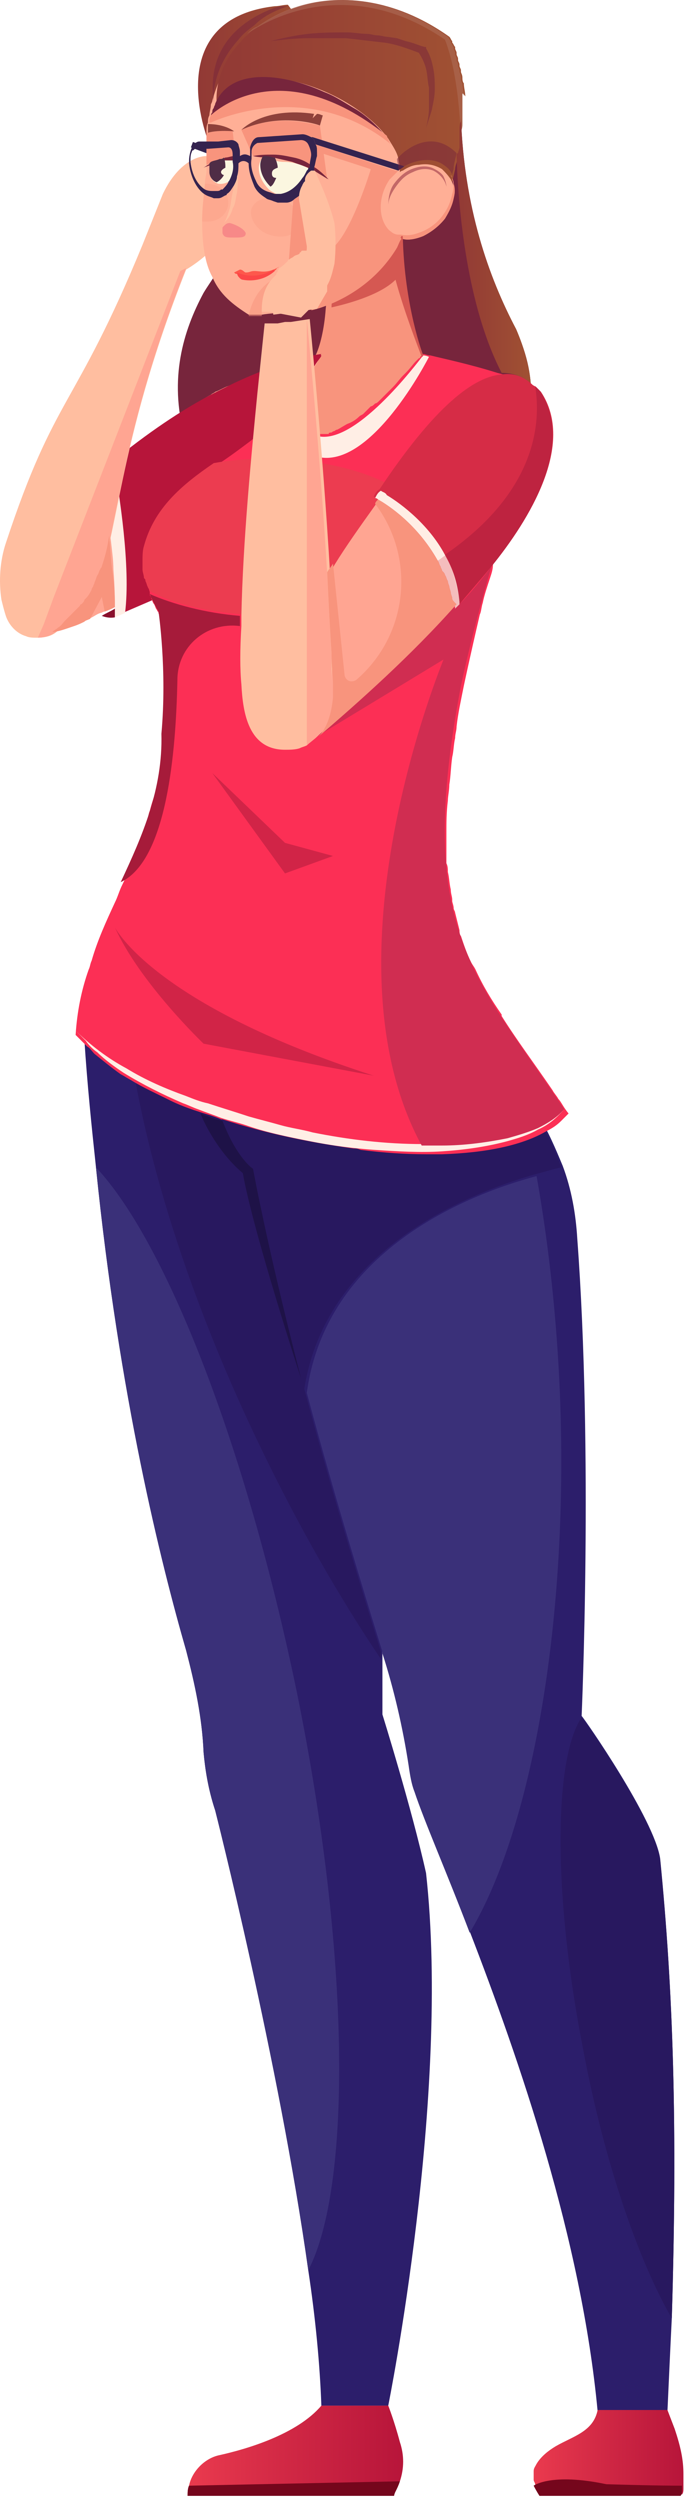 <?xml version="1.0" encoding="UTF-8"?> <svg xmlns="http://www.w3.org/2000/svg" width="115" height="417" viewBox="0 0 115 417" fill="none"> <path d="M64.802 401.252H53.638C53.395 394.457 52.667 386.69 51.453 378.681C46.599 343.974 35.92 301.986 35.92 301.986C34.707 298.346 34.221 294.948 33.979 292.278C33.736 286.453 32.522 280.871 31.066 275.289C26.94 260.97 19.902 233.059 16.019 194.711C15.29 187.916 14.562 180.877 14.077 173.354L21.843 173.839L34.464 174.324L56.793 176.509C56.793 176.509 57.521 182.334 58.734 192.284C60.676 210.002 63.588 241.311 63.831 275.774C63.831 276.26 63.831 276.503 63.831 276.988C63.831 279.9 63.831 282.813 63.831 285.968C63.831 285.968 68.685 301.501 71.112 312.423C75.238 349.556 64.802 401.252 64.802 401.252Z" fill="#2C1E6B"></path> <path d="M66.743 413.873C66.501 414.601 66.258 415.086 66.015 415.571C65.772 416.057 65.772 416.3 65.772 416.3H31.309C31.309 415.814 31.309 415.086 31.551 414.601C32.037 412.174 34.221 409.989 36.648 409.504C41.017 408.533 49.511 406.106 53.637 401.252H64.802C64.802 401.252 65.772 403.679 66.743 407.32C67.472 409.504 67.472 411.688 66.743 413.873Z" fill="url(#paint0_linear)"></path> <path d="M66.743 413.873C66.501 414.601 66.258 415.086 66.015 415.571C65.772 416.057 65.773 416.3 65.773 416.3H31.309C31.309 415.814 31.309 415.086 31.551 414.601L66.743 413.873Z" fill="#75061C"></path> <path d="M112.129 386.69C111.886 391.544 111.643 396.884 111.401 402.223H99.751C97.081 373.584 86.645 343.489 78.393 322.131C74.51 311.938 70.869 303.686 69.17 298.589C68.685 297.375 68.442 295.919 68.2 294.22C67.229 287.91 65.772 281.6 63.831 275.532V275.289C60.676 265.096 55.822 249.32 51.21 232.088C48.055 219.953 44.9 206.847 42.473 194.955C42.473 194.955 41.259 194.226 39.803 192.042C38.832 190.829 37.861 188.887 37.133 186.217C36.891 185.489 36.648 185.004 36.405 184.033C35.677 181.363 34.949 177.965 34.464 174.082L44.9 175.053L84.461 178.693C84.461 178.693 84.703 178.936 84.946 179.179C85.189 179.422 85.431 179.907 85.917 180.392C87.373 182.091 88.587 184.033 89.8 185.975C91.499 188.644 92.713 191.557 93.926 194.469C95.382 198.352 96.11 202.478 96.353 206.604C99.023 242.282 97.081 286.211 97.081 286.211C97.567 286.697 109.216 303.443 110.187 309.996C112.372 332.082 113.1 354.654 112.129 386.69Z" fill="#2C1E6B"></path> <path d="M93.684 194.712C92.47 194.955 91.014 195.44 89.072 195.925C77.423 199.323 54.123 208.789 50.725 232.088C50.24 230.632 49.997 229.176 49.512 227.72C49.269 226.991 49.026 226.263 49.026 225.535C48.784 225.05 48.784 224.564 48.541 224.079C47.813 221.652 47.327 219.225 46.842 216.798C46.599 216.07 46.599 215.342 46.357 214.614C46.114 213.885 46.114 213.157 45.871 212.429C45.386 210.245 44.9 207.818 44.415 205.634C44.172 204.905 44.172 204.177 43.93 203.692C43.687 202.721 43.444 201.993 43.444 201.022C43.201 199.809 42.959 198.595 42.716 197.382C42.473 196.654 42.473 195.925 42.231 195.197C42.231 195.197 42.231 195.197 41.988 194.955C41.988 194.955 41.745 194.712 41.502 194.469C41.502 194.469 41.502 194.469 41.26 194.227L41.017 193.984L40.774 193.741C40.774 193.741 40.774 193.498 40.532 193.498C40.289 193.256 40.046 193.013 40.046 192.77C39.804 192.528 39.804 192.285 39.561 192.042C38.59 190.829 37.619 188.887 36.891 186.217C38.105 186.703 39.561 186.945 40.774 187.431C42.716 187.916 44.658 188.402 46.599 188.887C54.366 190.586 62.132 191.557 68.685 191.557C76.452 191.557 83.005 190.343 87.131 188.159C88.102 187.674 88.83 186.945 89.558 186.46C91.499 189.13 92.713 192.042 93.684 194.712Z" fill="#28185F"></path> <path d="M63.588 276.745C56.55 266.309 49.754 254.417 43.444 241.311C32.765 219.225 25.727 197.624 22.572 180.149C25.727 182.091 29.853 184.033 34.949 185.732C35.678 185.974 36.163 186.217 36.891 186.46C37.862 189.129 38.833 190.828 39.561 192.285C41.017 194.469 42.23 195.197 42.23 195.197C44.415 207.09 47.57 220.196 50.968 232.331C55.579 249.563 60.433 265.338 63.588 275.532V275.775C63.588 276.017 63.588 276.503 63.588 276.745Z" fill="#28185F"></path> <path d="M114.071 412.659C114.071 413.144 114.071 413.872 114.071 414.358C114.071 414.358 114.071 414.358 114.071 414.601C114.071 414.843 114.071 415.086 114.071 415.086C114.071 415.329 114.071 415.814 113.828 416.057H90.286C90.286 416.057 89.8 415.329 89.315 414.358C89.315 414.115 89.072 413.872 89.072 413.63C89.072 413.387 89.072 413.144 89.072 412.659C89.072 412.416 89.072 412.416 89.072 412.174C89.072 411.688 89.315 411.445 89.558 410.96C90.286 409.746 91.499 408.776 92.713 408.048C95.625 406.349 99.023 405.621 99.751 401.98H111.401L112.614 405.135C113.585 408.048 114.071 410.232 114.071 412.659Z" fill="url(#paint1_linear)"></path> <path d="M113.828 414.601C113.828 414.844 113.828 415.087 113.828 415.329C113.828 415.572 113.828 416.057 113.585 416.3H90.043C90.043 416.3 89.558 415.572 89.072 414.601C89.072 414.601 91.985 412.417 101.207 414.358C109.459 414.601 112.615 414.601 113.828 414.601Z" fill="#75061C"></path> <path d="M50.24 229.903C50.24 229.903 42.23 205.39 40.531 195.682C35.92 191.799 33.493 185.974 33.493 185.731C34.706 186.217 35.92 186.702 37.133 186.945C39.561 193.255 42.23 194.954 42.23 194.954C44.415 206.361 47.327 218.496 50.24 229.903Z" fill="#1E1247"></path> <path d="M93.684 243.738C93.684 277.474 87.616 307.084 78.393 322.374C74.51 312.18 70.87 303.928 69.171 298.832C68.685 297.618 68.443 296.162 68.2 294.463C67.229 288.153 65.773 281.842 63.831 275.775V275.532C60.676 265.338 55.822 249.563 51.211 232.331C54.366 208.789 77.665 199.323 89.558 196.168C91.985 209.759 93.684 226.263 93.684 243.738Z" fill="#3A3079"></path> <path d="M51.453 378.681C46.599 343.974 35.92 301.986 35.92 301.986C34.707 298.346 34.221 294.948 33.979 292.278C33.736 286.453 32.522 280.871 31.066 275.289C26.94 260.97 19.902 233.059 16.019 194.711C27.668 207.089 41.017 241.068 49.512 282.085C58.492 326.014 58.734 364.604 51.453 378.681Z" fill="#3A3079"></path> <path d="M112.129 386.69C106.79 377.467 100.965 361.206 97.324 341.79C92.228 315.821 92.47 293.249 97.082 286.454C97.567 286.939 109.217 303.686 110.188 310.239C112.372 332.082 113.1 354.653 112.129 386.69Z" fill="#28185F"></path> <path d="M88.587 66.807C87.616 80.883 71.84 91.805 57.52 83.796C56.307 83.068 55.579 82.582 55.579 82.34C55.093 80.883 54.851 66.321 54.851 59.04C55.093 51.759 50.482 40.837 53.637 35.983C56.307 31.857 71.84 22.635 75.966 20.208C76.694 19.722 76.937 19.48 76.937 19.48C77.422 34.527 81.548 46.177 86.16 55.157C88.101 59.283 88.829 63.166 88.587 66.807Z" fill="#77253C"></path> <path d="M32.2 23.678L31.862 24.588L37.551 26.701L37.889 25.79L32.2 23.678Z" fill="#34234F"></path> <path d="M63.103 64.137C60.918 66.322 37.133 96.174 30.823 72.874C28.153 63.166 30.581 55.157 33.978 48.847C34.706 47.633 35.434 46.663 36.163 45.449C41.017 38.653 47.084 34.77 47.084 34.77C47.084 34.77 65.044 61.953 63.103 64.137Z" fill="#77253C"></path> <path d="M70.627 59.283C70.627 59.526 70.384 59.526 70.384 59.526C68.685 61.71 59.705 73.117 53.638 72.874C53.152 72.874 52.909 72.874 52.424 72.632H52.181C51.938 72.632 51.938 72.632 51.696 72.389C51.696 72.389 51.453 72.389 51.453 72.146C51.453 72.146 51.21 72.146 51.21 71.904C51.21 71.904 50.968 71.904 50.968 71.661L50.725 71.418C50.725 71.418 50.725 71.176 50.482 71.176L50.24 70.933C50.24 70.933 50.24 70.69 49.997 70.69C49.997 70.69 49.997 70.448 49.754 70.448V70.205C49.754 70.205 49.754 69.962 49.511 69.962C49.511 69.962 49.511 69.962 49.511 69.719C49.511 69.477 49.511 69.477 49.511 69.234C49.511 69.234 49.511 69.234 49.511 68.991C49.511 68.749 49.511 68.749 49.511 68.506V68.263V68.02V67.778V67.535V67.292V67.05V66.807V66.564V66.322V66.079C49.754 65.593 49.754 65.108 49.997 64.865V64.623C49.997 64.38 49.997 64.38 50.24 64.137V63.895C50.24 63.895 50.24 63.895 50.24 63.652C50.725 62.438 51.21 61.467 51.696 60.739C52.181 60.011 52.424 59.283 52.667 59.283C53.395 57.827 54.123 54.914 54.365 51.517C54.608 49.09 54.851 46.42 55.094 43.75C55.579 35.498 55.579 27.003 55.579 27.003L67.714 26.033C66.986 29.916 66.501 33.556 66.501 36.954C66.986 49.818 70.627 59.283 70.627 59.283Z" fill="#F8947D"></path> <path d="M50.239 19.965C50.239 20.935 34.706 23.363 34.706 23.363C34.706 23.363 26.697 3.218 45.871 1.034C46.599 1.034 47.327 0.791 48.055 0.791C54.365 9.043 50.239 18.994 50.239 19.965Z" fill="url(#paint2_linear)"></path> <path d="M53.637 59.283L34.221 92.29C34.221 92.29 27.668 96.902 20.872 100.542C20.63 100.542 20.387 100.785 20.144 100.785C19.902 101.028 19.416 101.028 19.174 101.27C18.688 101.513 18.203 101.756 17.474 101.999C17.232 101.999 16.989 102.241 16.747 102.241C16.018 102.484 15.533 102.969 14.805 103.212C14.319 103.455 14.077 103.455 13.834 103.697C13.349 103.94 12.863 104.183 12.135 104.426C10.679 104.911 9.465 105.396 8.495 105.396L1.456 98.843L0.728 98.358L2.427 91.32C2.427 91.32 9.223 85.737 16.747 79.67C23.785 73.845 31.551 67.777 35.192 65.836C35.435 65.593 35.677 65.593 35.92 65.35C36.648 65.108 37.376 64.622 38.104 64.379C43.444 62.195 50.725 60.011 52.666 59.525C53.395 59.283 53.637 59.283 53.637 59.283Z" fill="#FFA592"></path> <path d="M53.638 59.283C53.638 59.526 53.152 60.011 52.667 60.739C52.181 61.467 51.696 62.681 51.21 63.651C51.21 63.651 51.21 63.651 51.21 63.894V64.137C51.21 64.379 51.21 64.379 50.968 64.622V64.865C50.725 65.35 50.725 65.836 50.482 66.078V66.321V66.564V66.807V67.049V67.292V67.535V67.777V68.02V68.263V68.505C50.482 68.748 50.482 68.748 50.482 68.991C50.482 68.991 50.482 68.991 50.482 69.234C50.482 69.476 50.482 69.476 50.482 69.719C50.482 69.719 50.482 69.719 50.482 69.962C50.482 69.962 50.482 70.204 50.725 70.204V70.447C50.725 70.447 50.725 70.69 50.968 70.69C50.968 70.69 50.968 70.933 51.21 70.933L51.453 71.175C51.453 71.175 51.453 71.418 51.696 71.418L51.938 71.661C51.938 71.661 52.181 71.661 52.181 71.903C52.181 71.903 52.424 71.903 52.424 72.146L49.754 89.621L21.601 101.756L19.902 102.484C19.902 102.484 19.902 101.999 19.902 101.028C19.902 99.814 19.902 97.63 19.659 94.475C19.416 90.834 18.931 85.737 17.96 79.184C17.96 78.699 17.96 78.214 17.717 77.728C18.445 77.243 18.931 76.757 19.659 76.272C25.727 71.418 31.309 67.777 36.163 65.35C37.134 64.865 38.104 64.379 39.075 63.894C46.842 60.254 51.938 59.283 53.638 59.04C53.395 59.283 53.638 59.283 53.638 59.283Z" fill="#B7153A"></path> <path d="M20.873 102.241L19.174 102.969C19.174 102.969 19.174 102.483 19.174 101.513C19.174 100.299 19.174 98.115 18.931 94.96C18.931 93.503 18.688 91.805 18.445 89.62C18.203 86.708 17.717 83.552 17.232 79.669C17.232 79.184 16.989 78.698 16.989 78.213C17.717 77.728 18.203 77.242 18.931 76.757C19.902 82.339 21.843 94.474 20.873 102.241Z" fill="#FFEEE5"></path> <path d="M37.862 37.682C36.648 41.808 31.066 44.963 31.066 44.963C19.174 74.815 19.902 90.591 15.533 98.843C14.562 100.785 11.892 103.212 9.708 105.153C8.737 106.124 7.524 106.367 6.068 106.367C5.582 106.367 4.854 106.367 4.369 106.124C2.67 105.639 1.456 104.182 0.971 102.726C0.728 101.998 0.485 101.027 0.243 100.057C-0.243 96.901 -2.19887e-05 93.504 0.971 90.591C9.223 65.593 12.378 68.505 23.785 40.837C23.785 40.837 26.697 33.556 27.183 32.342C30.338 25.789 34.464 26.032 34.464 26.032C34.464 26.032 39.075 34.041 37.862 37.682Z" fill="#FFBEA0"></path> <path d="M76.452 23.848C76.452 23.848 74.51 28.945 72.326 33.313C72.083 34.041 71.598 34.527 71.355 35.012C70.384 35.498 69.171 35.498 68.2 35.498L67.472 37.439L67.229 38.41C67.229 38.653 66.986 38.895 66.986 39.138C66.744 39.623 66.501 40.109 66.258 40.594C64.802 43.264 61.647 47.147 55.579 49.817C54.366 50.302 52.909 50.788 51.453 51.273C50.725 51.516 49.997 51.516 49.269 51.759C48.783 51.759 48.298 52.001 47.57 52.001C46.356 52.244 45.143 52.244 43.687 52.487C42.959 52.487 42.23 52.487 41.502 52.487C38.833 50.788 36.648 49.089 35.435 46.176C34.221 43.992 33.736 40.837 33.736 36.711C33.736 34.769 33.979 32.828 34.221 30.401C34.221 29.673 34.464 29.187 34.464 28.459C34.464 27.974 34.464 27.731 34.464 27.246C34.464 25.789 34.464 24.576 34.464 23.362C34.464 22.877 34.464 22.392 34.464 21.906C34.464 21.421 34.464 20.935 34.707 20.45C34.707 19.965 34.707 19.722 34.949 19.236C34.949 18.751 35.192 18.023 35.192 17.537C35.192 17.295 35.435 17.052 35.435 16.809C36.891 11.47 39.561 7.829 43.201 5.402C47.085 2.975 51.939 2.004 57.278 2.004C64.317 2.004 69.171 3.946 72.326 6.858C74.267 8.557 75.724 10.499 76.695 12.683C77.423 16.809 76.937 20.935 76.452 23.848Z" fill="#FFAF96"></path> <path d="M53.395 20.936L54.608 29.916C54.608 29.916 51.938 27.489 49.754 27.003C46.599 26.032 42.23 26.033 42.23 26.033L40.289 21.664C46.599 18.751 52.909 20.936 53.395 20.936Z" fill="#F8947D"></path> <path opacity="0.25" d="M49.997 37.682C49.269 39.381 47.084 39.867 44.9 39.138C42.716 38.41 41.502 36.226 41.988 34.77C42.716 33.071 44.9 32.585 47.084 33.313C49.269 34.042 50.482 35.983 49.997 37.682Z" fill="#F8947D"></path> <path d="M42.23 26.032C43.444 25.79 44.415 25.79 45.628 25.79C46.842 25.79 47.813 26.032 49.026 26.275C50.24 26.518 51.211 27.003 52.181 27.731C53.152 28.217 54.123 29.187 54.851 29.916C53.88 29.43 52.909 28.702 51.939 28.217C50.968 27.731 49.997 27.488 48.783 27.003C47.813 26.76 46.599 26.518 45.628 26.275C44.415 26.275 43.201 26.275 42.23 26.032Z" fill="#77253C"></path> <path d="M36.405 30.644C36.405 30.644 36.163 30.644 36.405 30.644C35.677 30.401 34.949 29.673 35.192 28.945C35.192 28.216 35.192 27.488 35.192 27.488C35.192 27.488 35.92 27.003 37.619 26.518C38.104 26.275 38.832 26.275 39.56 26.275C39.56 27.003 39.56 27.488 39.803 27.974C39.56 29.673 37.862 30.886 36.405 30.644Z" fill="#FBF6E0"></path> <path d="M93.198 183.304C92.956 182.819 92.47 182.334 92.227 181.848C89.072 177.237 86.16 173.353 83.733 169.47C83.733 169.47 83.733 169.47 83.733 169.227C82.034 166.8 80.578 164.373 79.364 161.704C79.121 161.218 78.879 160.976 78.636 160.49C77.908 159.034 77.422 157.578 76.937 156.122C76.694 155.879 76.694 155.393 76.694 155.151C76.452 154.18 76.209 153.209 75.966 152.238C75.966 151.996 75.724 151.753 75.724 151.51C75.724 151.025 75.481 150.539 75.481 150.297C75.481 150.297 75.481 150.297 75.481 150.054C75.481 149.569 75.238 149.083 75.238 148.355C74.996 147.384 74.995 146.413 74.753 145.443C74.753 144.957 74.753 144.472 74.51 143.986C74.51 143.501 74.51 143.015 74.51 142.53C74.51 142.045 74.51 141.559 74.51 141.074C74.51 140.346 74.51 139.618 74.51 138.89C74.51 137.191 74.51 135.492 74.753 133.55C74.753 132.822 74.995 131.851 74.995 130.88C75.238 129.424 75.238 127.968 75.481 126.269C75.724 125.298 75.724 124.085 75.966 123.114C75.966 122.386 76.209 121.9 76.209 121.172C76.452 118.988 76.937 116.804 77.422 114.376C77.422 114.376 78.393 109.765 80.092 102.484C80.335 101.999 80.335 101.27 80.578 100.542C80.82 99.329 81.306 97.873 81.791 96.416C82.034 95.688 82.276 94.96 82.276 94.232C82.519 93.504 82.762 92.533 83.005 91.805C84.946 85.98 87.131 79.427 89.8 72.631C90.286 71.418 90.043 70.204 89.8 68.991C89.558 68.263 89.315 67.535 88.83 66.807C87.616 64.622 85.917 62.923 85.917 62.923H85.674C85.674 62.923 85.674 62.923 85.432 62.923C84.704 62.681 83.975 62.438 83.005 62.195C78.393 60.739 73.782 59.768 71.84 59.283C71.355 59.283 70.87 59.04 70.627 59.04C70.627 59.04 70.627 59.04 70.384 59.283L70.141 59.525C70.141 59.525 70.141 59.768 69.899 59.768C69.656 60.011 69.656 60.011 69.413 60.254C68.928 60.739 68.442 61.467 67.714 62.195C67.472 62.438 67.472 62.438 67.229 62.681C66.743 63.166 66.258 63.894 65.53 64.622C65.287 64.865 65.287 64.865 65.045 65.108C64.802 65.35 64.802 65.35 64.559 65.593C64.317 65.836 64.317 65.836 64.074 66.078C64.074 66.078 64.074 66.078 63.831 66.321C63.588 66.564 63.588 66.564 63.346 66.807C63.103 67.049 62.86 67.292 62.617 67.292C62.375 67.535 62.132 67.777 61.889 67.777C61.647 68.02 61.161 68.505 60.919 68.748L60.676 68.991C60.433 69.234 60.191 69.234 59.948 69.476C59.462 69.962 58.734 70.447 58.006 70.69C57.521 70.933 56.793 71.418 56.307 71.661C56.065 71.661 55.822 71.903 55.822 71.903C55.579 71.903 55.336 72.146 55.336 72.146C55.094 72.146 54.851 72.146 54.851 72.389H54.608C54.608 72.389 54.608 72.389 54.366 72.389H54.123C53.88 72.389 53.638 72.389 53.638 72.389C53.395 72.389 53.395 72.389 53.152 72.389C53.152 72.389 53.152 72.389 52.909 72.389C52.667 72.389 52.667 72.389 52.424 72.389H52.181H51.939H51.696H51.453C51.453 72.389 51.453 72.389 51.211 72.389C50.968 72.389 50.968 72.146 50.725 72.146L50.482 71.903C50.482 71.903 50.24 71.903 50.24 71.661L49.997 71.418C49.997 71.418 49.997 71.175 49.754 71.175V70.933C49.754 70.933 49.754 70.933 49.754 70.69C49.754 70.447 49.754 70.447 49.754 70.204V69.962C49.754 69.962 49.754 69.962 49.754 69.719C49.754 69.476 49.754 69.476 49.754 69.234C49.754 68.991 49.754 68.991 49.754 68.748C49.754 68.505 49.754 68.505 49.754 68.263C49.754 68.263 49.754 68.263 49.754 68.02C49.754 67.777 49.754 67.535 49.997 67.292C49.997 66.807 50.24 66.321 50.482 65.836C50.482 65.836 50.482 65.593 50.725 65.593V65.35V65.108C50.725 64.865 50.725 64.865 50.968 64.622V64.379C50.968 64.379 50.968 64.379 50.968 64.622C50.725 64.865 50.482 65.108 50.482 65.35C50.24 65.593 50.24 65.836 49.997 65.836L49.754 66.078C49.754 66.078 49.754 66.078 49.512 66.321C49.512 66.321 49.512 66.564 49.269 66.564C48.783 67.049 48.541 67.535 48.055 68.02C46.114 69.962 43.929 71.903 41.745 73.602C39.803 75.058 37.862 76.515 35.92 77.728C35.435 77.971 35.192 78.214 34.707 78.699C34.221 78.942 33.978 79.184 33.493 79.67C31.794 81.126 30.095 82.34 28.639 84.038C28.396 84.281 28.154 84.524 27.911 84.767C26.94 85.98 25.969 87.194 25.484 88.65C25.241 88.893 25.241 89.135 25.241 89.378C25.241 89.621 24.998 89.621 24.998 89.863V90.106C24.756 90.591 24.513 91.32 24.513 91.805C24.513 92.29 24.27 92.533 24.27 93.019C24.27 93.504 24.27 94.232 24.27 94.718V94.96C24.27 95.203 24.27 95.688 24.27 95.931C24.27 96.416 24.513 96.902 24.513 97.387C24.513 97.63 24.513 97.63 24.756 97.873C24.756 98.115 24.998 98.601 24.998 98.843V99.086C24.998 99.329 24.998 99.329 25.241 99.572V99.814C25.484 100.3 25.484 100.542 25.727 100.785C25.969 101.27 25.969 101.513 26.212 101.756C26.212 101.999 26.455 101.999 26.455 102.241C26.455 102.484 26.698 102.484 26.698 102.484C26.698 102.484 26.94 103.698 27.183 105.882C27.425 108.552 27.668 112.435 27.668 116.804C27.668 118.017 27.668 119.231 27.425 120.444C27.425 121.172 27.183 121.9 27.183 122.871C27.183 123.599 27.183 124.327 27.183 125.055C27.183 126.026 26.94 127.24 26.94 128.211C26.94 128.453 26.94 128.696 26.698 129.181C26.698 129.424 26.697 129.91 26.455 130.152C26.212 130.88 26.212 131.366 25.969 132.094C25.969 132.337 25.727 132.579 25.727 132.822C25.484 133.55 25.241 134.278 24.998 135.249C24.756 135.734 24.756 136.463 24.513 136.948C24.27 137.676 24.028 138.404 23.785 139.132C23.542 139.86 23.3 140.588 23.057 141.317C22.814 142.045 22.572 142.773 22.329 143.258C21.601 144.714 21.115 146.171 20.387 147.627C19.902 148.598 19.659 149.569 19.174 150.539C17.717 153.694 16.261 156.85 15.29 160.247C15.048 160.733 15.048 161.218 14.805 161.704C13.591 165.102 12.863 168.742 12.621 172.625C12.863 172.868 12.863 172.868 13.106 173.111C13.591 173.596 14.077 174.082 14.562 174.567C15.048 174.81 15.29 175.295 15.776 175.781C16.989 176.751 18.445 177.965 20.144 179.178C20.63 179.421 21.358 179.906 21.843 180.149C23.785 181.363 25.969 182.333 28.396 183.547C30.338 184.518 32.522 185.246 34.949 185.974C35.678 186.217 36.406 186.459 36.891 186.702C36.891 186.702 36.891 186.702 37.134 186.702C44.657 189.129 51.939 190.585 58.977 191.556C59.462 191.556 59.705 191.556 60.191 191.799C64.074 192.284 67.714 192.527 71.112 192.527C71.84 192.527 72.568 192.527 73.296 192.527C73.539 192.527 73.539 192.527 73.782 192.527C81.063 192.284 87.131 191.071 91.257 188.644C92.227 188.158 92.956 187.673 93.684 186.945C94.169 186.459 94.412 186.217 94.897 185.731C93.926 184.518 93.684 183.79 93.198 183.304Z" fill="#FC2F55"></path> <path d="M72.083 89.621C72.083 96.902 59.705 102.727 44.657 102.727C43.201 102.727 41.987 102.727 40.531 102.484C34.464 101.999 29.124 100.785 24.998 98.601C24.998 98.358 24.998 98.358 24.756 98.115C24.513 97.63 24.513 97.387 24.27 96.902C24.27 96.659 24.27 96.659 24.027 96.416C24.027 95.931 23.785 95.445 23.785 94.96C23.785 94.717 23.785 94.232 23.785 93.989V93.747C23.785 92.776 23.785 91.805 24.027 91.077C25.726 84.767 30.338 80.883 35.677 77.243C38.347 76.757 41.259 76.515 44.414 76.515C59.705 76.515 72.083 82.34 72.083 89.621Z" fill="#EC3C50"></path> <path d="M94.169 185.003C92.955 186.459 91.499 187.673 89.8 188.401C88.101 189.372 86.402 189.857 84.703 190.342C81.063 191.313 77.422 191.799 73.782 192.041C70.141 192.284 66.258 192.041 62.617 191.799C58.977 191.556 55.336 191.071 51.696 190.342C48.055 189.614 44.414 188.886 41.017 187.673C39.56 187.187 38.347 186.945 36.891 186.459C35.677 185.974 34.221 185.488 33.008 185.003C32.279 184.76 31.309 184.275 30.581 184.032C27.183 182.576 23.785 180.877 20.63 178.935C19.173 177.965 17.474 176.751 16.261 175.538C15.533 175.052 14.805 174.324 14.319 173.596C13.591 172.868 13.106 172.382 12.378 171.654C15.047 174.324 17.96 176.508 21.115 178.207C24.27 180.149 27.668 181.605 31.066 182.819C32.279 183.304 33.493 183.789 34.706 184.032C36.891 184.76 39.318 185.488 41.502 186.217C43.201 186.702 45.143 187.187 46.842 187.673C48.541 188.158 50.482 188.401 52.181 188.886C58.249 190.1 64.316 190.828 70.627 190.828C71.84 190.828 72.811 190.828 74.024 190.828C77.665 190.828 81.305 190.342 84.946 189.614C86.645 189.129 88.587 188.644 90.043 187.915C91.499 187.187 92.955 186.217 94.169 185.003Z" fill="#FFEEE5"></path> <path d="M71.597 59.525C71.597 59.525 61.647 79.184 52.424 76.029C49.754 75.058 48.298 73.359 48.055 71.418C47.57 69.476 48.298 67.292 49.511 65.836C49.511 65.836 49.511 65.593 49.754 65.593C49.997 65.35 49.997 65.35 49.997 65.108C50.239 64.865 50.239 64.622 50.482 64.622C50.725 64.379 50.968 63.894 51.21 63.651C49.754 67.049 48.783 71.175 52.666 72.631C58.977 74.816 69.656 60.496 70.627 59.283C71.112 59.283 71.597 59.525 71.597 59.525Z" fill="#FFEEE5"></path> <path d="M77.18 15.839V16.567C77.18 17.295 77.18 18.023 77.18 18.751C77.18 18.751 77.18 18.751 77.18 18.994C77.18 19.237 77.18 19.479 77.18 19.479C77.18 19.479 77.18 19.479 77.18 19.722C77.18 19.965 77.18 19.965 77.18 20.207C77.18 20.207 77.18 20.207 77.18 20.45C77.18 20.936 77.18 21.421 76.937 21.906C76.937 21.906 76.937 21.906 76.937 22.149C76.937 22.392 76.937 22.392 76.937 22.634V22.877C76.937 23.12 76.937 23.12 76.937 23.363V23.605C76.937 23.848 76.937 23.848 76.937 24.091V24.333C76.937 24.576 76.937 24.576 76.937 24.819C76.937 25.061 76.694 25.547 76.694 25.79C76.694 26.032 76.694 26.275 76.452 26.275C76.209 27.246 75.966 27.731 75.966 28.217C75.481 30.644 74.995 31.614 74.995 31.614L66.743 28.702C66.743 28.459 66.743 28.217 66.743 27.974C66.743 27.489 66.501 27.003 66.501 26.518C66.258 25.304 65.53 24.333 64.802 23.12C61.404 18.509 54.608 14.625 48.298 13.412C42.959 12.198 37.862 13.169 36.163 17.295C36.163 17.295 36.163 17.295 36.163 17.538C36.163 17.538 36.163 17.538 36.163 17.295C35.92 13.655 37.376 9.771 40.289 6.859C40.532 6.373 41.017 6.131 41.502 5.645C41.988 5.16 42.473 4.674 43.201 4.432C44.9 3.218 47.084 2.005 49.269 1.277C56.307 -1.15 65.773 -0.422 74.995 6.131C75.238 6.373 75.238 6.616 75.481 6.859C75.481 6.859 75.481 6.859 75.481 7.101C75.724 7.344 75.724 7.587 75.966 7.83C75.966 7.83 75.966 7.83 75.966 8.072C75.966 8.315 76.209 8.558 76.209 8.8C76.209 8.8 76.209 8.8 76.209 9.043C76.209 9.286 76.452 9.528 76.452 9.771V10.014C76.452 10.257 76.694 10.499 76.694 10.742C76.694 10.742 76.694 10.742 76.694 10.985C76.694 11.227 76.937 11.47 76.937 11.713V11.956C76.937 12.198 77.18 12.441 77.18 12.926C77.18 13.169 77.18 13.655 77.422 13.897C77.422 14.625 77.665 15.353 77.665 16.081C77.18 15.353 77.18 15.596 77.18 15.839Z" fill="url(#paint3_linear)"></path> <path d="M75.723 33.071C75.481 34.284 74.995 35.255 74.267 36.468C73.296 37.682 72.083 38.653 70.626 39.381C69.413 39.866 68.199 40.109 67.228 39.866H66.986H66.743C66.258 39.624 66.015 39.624 65.53 39.381C63.103 37.682 62.86 33.556 65.044 30.401L65.287 30.158C65.287 30.158 65.287 30.158 65.53 29.916C65.772 29.673 66.015 29.43 66.258 29.187L66.5 28.945C66.743 28.702 66.986 28.459 67.228 28.459C67.957 27.974 68.927 27.488 69.898 27.488C71.355 27.246 72.568 27.488 73.782 28.217C74.267 28.702 74.752 29.187 75.238 29.916C75.481 30.401 75.723 30.886 75.723 31.372C75.966 31.372 75.966 32.1 75.723 33.071Z" fill="#FFAF96"></path> <path d="M75.724 33.07C75.481 34.284 74.995 35.255 74.267 36.468C73.296 37.682 72.083 38.653 70.627 39.381C69.413 39.866 68.2 40.109 67.229 39.866H66.986H66.743C66.258 39.623 66.015 39.623 65.53 39.381C64.559 38.895 64.074 37.924 63.831 36.953C64.074 37.682 64.559 38.167 65.287 38.653C65.53 38.895 66.015 39.138 66.501 39.138H66.743H66.986C68.2 39.381 69.171 39.138 70.384 38.653C71.598 38.167 73.054 37.196 74.025 35.74C74.753 34.769 75.238 33.556 75.481 32.342C75.724 31.614 75.724 30.643 75.481 29.915C75.481 29.672 75.481 29.43 75.238 29.187C75.481 29.672 75.724 30.158 75.724 30.643C75.966 31.371 75.966 32.099 75.724 33.07Z" fill="#F8947D"></path> <path d="M64.802 34.284C64.802 33.07 65.044 31.614 65.772 30.643C66.501 29.673 67.471 28.702 68.685 28.216C69.898 27.731 71.355 27.488 72.568 28.216C73.053 28.459 73.782 28.945 74.024 29.43C74.267 29.915 74.51 30.643 74.51 31.129C74.267 29.915 73.296 28.945 72.325 28.459C71.112 27.974 69.898 28.216 68.927 28.702C67.714 29.187 66.986 29.915 66.258 30.886C65.53 31.857 64.802 33.07 64.802 34.284Z" fill="#C36867"></path> <path d="M39.561 26.518C39.803 28.216 39.803 30.158 39.561 32.1C39.318 33.071 39.318 34.041 38.833 34.77C38.59 35.74 38.105 36.468 37.377 37.197C37.862 36.468 38.105 35.498 38.347 34.77C38.59 33.799 38.59 33.071 38.833 32.1C39.075 31.129 39.075 30.401 39.075 29.43L39.561 26.518Z" fill="#FFBEA0"></path> <path d="M94.169 185.003C92.955 186.459 91.256 187.43 89.8 188.158C88.101 188.886 86.402 189.372 84.703 189.857C81.063 190.585 77.422 191.071 73.782 191.071C72.568 191.071 71.597 191.071 70.384 191.071C53.395 159.762 73.782 110.736 74.024 110.008L52.424 123.114L52.666 122.871C59.462 117.046 68.2 109.28 75.723 100.785C75.723 101.028 75.723 101.27 75.966 101.513C75.966 101.513 76.209 101.27 76.694 100.785C77.665 99.814 79.849 97.387 82.034 94.475C78.636 106.124 76.937 114.376 76.937 114.376C69.17 155.151 79.121 162.432 94.169 185.003Z" fill="#D02D51"></path> <path d="M52.181 28.459C51.938 29.915 50.968 31.372 50.482 32.1C49.997 32.828 48.783 32.828 47.084 32.585C46.842 32.585 46.599 32.343 46.113 32.343C45.628 32.1 45.143 31.857 44.9 31.614C43.929 30.643 43.201 29.43 43.201 27.974C43.201 27.488 43.444 26.76 43.686 26.518C44.172 26.518 44.657 26.518 45.385 26.76C45.871 26.76 46.599 27.003 47.327 27.003C49.026 27.003 50.482 27.488 52.181 28.459Z" fill="#FBF6E0"></path> <path d="M45.385 28.945C45.385 29.431 45.628 29.673 46.114 29.673C45.871 30.159 45.628 30.887 45.143 31.13C44.172 30.159 43.444 28.945 43.444 27.489C43.444 27.003 43.687 26.275 43.929 26.033C44.415 26.033 44.9 26.033 45.628 26.275H45.871C46.114 26.761 46.356 27.489 46.356 27.974C45.628 28.217 45.385 28.46 45.385 28.945Z" fill="#4F2D46"></path> <path d="M39.318 26.032L36.891 26.518L34.464 27.488C34.464 26.032 34.464 24.819 34.464 23.605C34.464 23.12 34.464 22.634 34.464 22.149C34.706 22.149 35.92 21.664 38.832 21.906L39.318 26.032Z" fill="#F8947D"></path> <path d="M19.174 102.969C19.174 102.969 18.203 103.212 16.989 102.727C17.717 102.241 18.445 101.999 19.174 101.513C19.174 102.484 19.174 102.969 19.174 102.969Z" fill="#89102C"></path> <path d="M40.046 102.726C40.046 103.212 40.046 103.94 40.046 104.425C34.464 103.697 29.61 107.823 29.61 113.405C29.367 125.298 27.911 143.501 20.144 147.141C23.785 139.375 27.183 131.608 26.94 122.385C27.911 111.707 26.455 101.998 26.455 101.998C26.455 101.998 25.727 100.785 24.998 99.086C28.882 100.785 34.221 102.241 40.046 102.726Z" fill="#A61B3A"></path> <path d="M48.055 45.692L49.026 32.343C49.026 31.858 49.269 31.615 49.754 31.372C50.24 31.129 50.725 31.372 50.725 31.858L53.152 42.779L48.055 45.692Z" fill="#F8947D"></path> <path opacity="0.25" d="M38.105 33.799C38.105 35.498 36.648 36.954 34.707 36.954C34.464 36.954 33.978 36.954 33.736 36.954C33.736 35.012 33.979 33.071 34.221 30.644H34.464C36.648 30.644 38.105 32.1 38.105 33.799Z" fill="#F8947D"></path> <path d="M39.075 26.761C38.59 26.761 38.347 26.761 37.862 26.761C37.619 26.761 37.619 26.761 37.376 26.761C37.133 26.761 36.891 26.761 36.648 27.003C36.163 27.003 35.677 27.246 35.192 27.489C34.706 27.732 34.464 27.732 33.978 27.974C34.706 27.489 35.434 27.003 36.405 26.761C36.891 26.518 37.133 26.518 37.619 26.275C38.104 26.275 38.59 26.033 39.075 26.033V26.761Z" fill="#77253C"></path> <path d="M37.134 31.372C37.134 31.614 37.134 31.614 37.134 31.372C37.134 31.614 37.134 31.614 37.134 31.614C37.134 31.614 37.134 31.614 37.134 31.372ZM51.453 28.216C51.453 28.459 51.453 28.459 51.453 28.216C51.453 28.459 51.453 28.459 51.453 28.216ZM51.453 28.216C51.453 28.459 51.453 28.459 51.453 28.216C51.453 28.459 51.453 28.459 51.453 28.216ZM37.134 31.372C37.134 31.614 37.134 31.614 37.134 31.372C37.134 31.614 37.134 31.614 37.134 31.614C37.134 31.614 37.134 31.614 37.134 31.372ZM52.667 24.09C52.667 23.848 52.424 23.605 52.424 23.362C52.424 23.12 52.181 23.12 52.181 23.12L51.938 22.877C51.453 22.634 50.968 22.392 50.482 22.392L43.201 22.877C42.473 22.877 41.988 23.605 41.745 24.576C41.745 24.819 41.745 25.061 41.745 25.304V26.032C41.26 25.789 40.774 25.547 40.046 26.032V25.304C40.046 24.819 39.803 24.333 39.803 24.09C39.561 23.605 39.075 23.362 38.59 23.362L36.406 23.605H35.192H33.25C32.765 23.605 32.28 24.09 32.037 24.576C31.794 25.061 31.552 26.032 31.552 26.76C31.552 27.003 31.552 27.003 31.552 27.246C31.794 29.673 33.008 31.857 34.464 32.585C34.949 32.828 35.192 32.828 35.677 33.071H35.92H36.406C36.891 33.071 37.134 32.828 37.619 32.585C37.619 32.585 37.862 32.585 37.862 32.342C38.347 32.1 38.59 31.614 39.075 30.886C39.318 30.401 39.561 29.915 39.561 29.43C39.803 28.702 39.803 27.974 39.803 27.246C40.532 26.518 41.26 27.003 41.502 27.246C41.502 28.702 41.988 29.915 42.473 31.129C42.959 32.1 43.687 32.585 44.415 33.071C44.657 33.313 45.143 33.313 45.628 33.556L46.356 33.799C46.599 33.799 46.599 33.799 46.842 33.799C47.084 33.799 47.57 33.799 47.813 33.799C48.298 33.799 48.783 33.556 49.026 33.313C49.269 33.071 49.754 32.828 49.997 32.585C50.24 32.342 50.482 32.1 50.725 31.857C50.968 31.614 51.211 31.372 51.211 31.129C51.696 30.401 52.181 29.673 52.424 28.702V28.459V28.216V27.974C52.667 27.246 52.667 26.76 52.909 26.032C52.909 25.789 52.909 25.304 52.909 25.061C52.909 24.819 52.909 24.333 52.667 24.09ZM38.104 30.401C37.862 30.886 37.376 31.372 37.134 31.614C37.134 31.614 37.134 31.614 36.891 31.614C36.648 31.857 36.406 31.857 36.163 31.857H35.677C35.192 31.857 34.707 31.857 34.221 31.614C33.008 30.886 32.037 29.187 31.794 27.003V26.76C31.794 26.275 31.794 25.789 32.037 25.304C32.037 25.061 32.28 25.061 32.28 25.061C32.522 24.819 32.522 24.819 32.765 24.819H33.978H34.707L38.104 24.576C38.59 24.576 38.833 25.061 38.833 25.789V26.275V26.518V26.76V27.003C39.075 27.974 38.833 29.187 38.104 30.401C38.347 30.158 38.104 30.158 38.104 30.401ZM51.453 27.974C51.453 28.216 51.453 28.216 51.453 27.974C51.453 28.216 51.453 28.216 51.211 28.459C50.968 28.945 50.725 29.43 50.482 29.673C49.511 31.129 48.298 32.1 46.842 32.342C46.599 32.342 46.114 32.342 45.871 32.342L45.143 32.1C44.172 31.857 43.201 31.372 42.716 30.158C42.23 29.187 41.745 27.731 41.988 26.518V25.789V25.304C41.988 24.576 42.473 24.09 42.959 23.848L50.24 23.362C50.725 23.362 51.21 23.605 51.453 24.09C51.696 24.576 51.938 25.304 51.938 25.789C51.938 26.275 51.696 27.003 51.696 27.488V27.731C51.696 27.974 51.696 27.974 51.453 27.974Z" fill="#34234F"></path> <path d="M46.599 44.478C46.356 44.721 46.114 44.721 46.114 44.963C44.658 45.934 41.988 46.662 39.561 45.691C39.318 45.691 39.318 45.692 39.075 45.449C39.075 45.449 39.561 45.206 40.046 44.963C40.532 44.963 40.774 45.449 41.017 45.449C41.745 45.449 41.745 45.206 42.473 45.206C43.444 45.206 44.658 45.691 46.599 44.478Z" fill="#FE584C"></path> <path d="M46.114 44.963C44.172 46.904 41.745 46.904 40.532 46.662C40.289 46.662 40.046 46.419 40.046 46.419C39.803 46.176 39.561 45.934 39.561 45.448C41.745 46.419 44.172 45.934 45.628 44.963C45.871 45.206 45.871 45.206 46.114 44.963Z" fill="#FC4747"></path> <path d="M87.616 84.523C85.674 88.164 83.248 92.047 80.092 95.688C72.083 105.881 60.919 115.59 52.91 122.871L52.181 123.356L51.939 122.871L50.482 120.444L45.871 110.736C45.871 110.736 48.541 105.639 53.152 98.115C53.638 97.387 54.123 96.416 54.851 95.688C55.094 95.203 55.579 94.717 55.822 94.232C57.764 91.076 60.191 87.679 62.618 84.281C62.86 83.795 63.346 83.31 63.588 82.825C67.229 77.728 71.598 72.631 76.209 67.292C81.791 60.981 88.344 62.438 90.286 68.505C91.742 73.117 90.529 78.699 87.616 84.523Z" fill="#FFA592"></path> <path d="M55.337 114.134C55.337 114.862 55.337 115.59 55.337 116.318C55.094 118.988 54.366 121.415 52.91 122.871C52.424 123.357 51.696 123.842 51.211 124.327C50.725 124.57 50.483 124.57 49.997 124.813C49.269 125.056 48.298 125.056 47.57 125.056C41.502 125.056 40.532 118.988 40.289 114.134C40.046 111.707 40.046 108.309 40.289 104.426C40.289 103.94 40.289 103.212 40.289 102.727C40.532 90.349 41.988 75.544 42.959 65.593C43.687 58.555 44.172 53.943 44.172 53.943H44.415H44.658H44.9C44.9 53.943 45.143 53.943 45.386 53.943C45.386 53.943 45.386 53.943 45.628 53.943H45.871H46.114C46.114 53.943 46.114 53.943 46.357 53.943L47.57 53.701H48.541L51.696 53.215C51.696 53.215 53.88 75.059 55.094 95.689C55.337 101.028 55.579 105.639 55.822 109.28C55.337 111.222 55.337 112.92 55.337 114.134Z" fill="#FFBEA0"></path> <path d="M82.034 94.475C79.607 97.387 77.665 99.571 76.694 100.785C76.209 101.27 75.966 101.513 75.966 101.513C75.966 101.27 75.966 101.028 75.724 100.785C74.995 97.872 74.025 95.445 72.811 93.504C68.442 86.223 62.375 82.825 62.375 82.825C62.617 82.339 62.86 81.854 63.346 81.611C72.568 67.777 79.121 62.68 83.975 62.438C85.917 62.195 87.616 62.923 88.829 64.136C89.072 64.379 89.315 64.379 89.558 64.622C89.8 64.865 90.043 65.107 90.286 65.35C96.111 74.087 88.344 86.708 82.034 94.475Z" fill="#D62C46"></path> <path d="M76.694 100.785C76.209 101.271 75.966 101.513 75.966 101.513C75.966 101.271 75.966 101.028 75.723 101.028C75.723 101.028 75.723 101.028 75.723 100.785C75.723 100.543 75.481 100.057 75.481 99.814C75.481 99.572 75.238 99.086 75.238 98.844C75.238 98.601 74.995 98.116 74.995 97.873C74.995 97.63 74.753 97.388 74.753 96.902C74.51 96.659 74.51 96.174 74.267 95.931C74.267 95.689 74.025 95.446 73.782 95.203C73.782 94.96 73.539 94.718 73.539 94.475C73.296 94.232 73.296 93.747 73.054 93.504C69.656 87.437 64.802 84.281 63.103 83.311C62.86 83.068 62.617 83.068 62.617 83.068C62.86 82.583 63.103 82.097 63.588 81.855C63.831 82.097 64.316 82.097 64.559 82.583C66.986 84.039 71.84 87.679 74.51 93.019C75.723 95.203 76.452 97.63 76.694 100.3C76.694 100.057 76.694 100.543 76.694 100.785Z" fill="#FFEEE5"></path> <path opacity="0.5" d="M82.034 94.475C79.606 97.387 77.665 99.571 76.694 100.785C76.451 97.63 75.723 94.96 74.267 92.533C89.8 81.854 90.285 70.204 89.315 64.379C89.557 64.622 89.8 64.865 90.043 65.108C96.111 74.088 88.344 86.708 82.034 94.475Z" fill="#A61B3A"></path> <path opacity="0.25" d="M76.694 100.785C76.209 101.27 75.966 101.513 75.966 101.513C75.966 101.27 75.966 101.027 75.723 101.027C75.723 101.027 75.723 101.027 75.723 100.785C75.723 100.542 75.481 100.057 75.481 99.814C75.481 99.571 75.238 99.086 75.238 98.843C75.238 98.6 74.995 98.115 74.995 97.872C74.995 97.629 74.753 97.387 74.753 96.901C74.51 96.659 74.51 96.416 74.267 95.931C74.025 95.688 74.025 95.445 73.782 95.203C73.782 94.96 73.539 94.717 73.539 94.474C73.296 94.232 73.296 93.746 73.054 93.504C73.539 93.261 74.025 92.775 74.51 92.533C75.481 94.96 76.452 97.629 76.694 100.785Z" fill="#D62C46"></path> <path d="M67.472 27.732C67.229 27.974 66.743 28.217 66.501 28.46L52.667 24.091C52.667 23.848 52.424 23.606 52.424 23.363C52.424 23.12 52.181 23.12 52.181 23.12L51.938 22.877H52.181L67.472 27.732Z" fill="#34234F"></path> <path d="M64.559 22.877C64.559 22.877 64.316 22.877 64.559 22.877C46.356 8.315 35.192 19.479 35.192 19.479C35.192 19.236 35.192 18.994 35.435 18.751C35.435 18.508 35.435 18.266 35.677 18.023C35.677 17.78 35.92 17.538 35.92 17.295C38.347 11.47 46.599 11.955 54.123 15.353C56.064 16.081 57.763 17.295 59.462 18.266C61.404 19.479 63.103 21.178 64.559 22.877Z" fill="#77253C"></path> <path d="M41.017 38.895C41.017 39.623 40.289 39.623 39.075 39.623C37.862 39.623 37.376 39.623 37.133 38.895C37.133 38.653 37.133 38.41 37.133 38.167C37.133 37.924 37.134 37.924 37.376 37.682C37.619 37.439 37.862 37.196 38.347 37.196C39.318 37.439 40.774 38.167 41.017 38.895Z" fill="#F78988"></path> <path d="M37.619 27.974C37.134 28.216 36.891 28.459 36.891 28.702C36.891 28.945 37.134 29.187 37.376 29.187C37.134 29.673 36.648 30.158 36.163 30.401C35.435 30.158 34.949 29.43 34.949 28.702C34.949 27.974 34.949 27.246 34.949 27.246C34.949 27.246 34.949 27.246 35.192 27.003C35.677 26.76 36.163 26.76 36.648 26.518C36.891 26.518 37.134 26.518 37.376 26.275C37.619 27.003 37.619 27.488 37.619 27.974Z" fill="#4F2D46"></path> <path d="M53.88 19.237C53.395 20.936 53.395 20.936 53.395 20.936C52.909 20.693 46.599 18.752 40.289 21.664C40.531 21.422 44.172 17.781 52.424 18.994L52.181 19.723L52.909 18.994C53.395 18.994 53.637 19.237 53.88 19.237Z" fill="#8E413B"></path> <path d="M39.075 21.906C35.92 21.664 34.706 22.149 34.706 22.149V21.421V20.693C37.619 20.693 39.075 21.906 39.075 21.906Z" fill="#8E413B"></path> <path d="M70.627 59.282C70.627 59.525 70.384 59.525 70.384 59.525C69.656 57.583 67.471 52.001 66.015 46.661C63.345 49.331 57.52 50.787 55.336 51.273C55.336 50.787 55.336 50.545 55.579 50.059C63.103 46.904 66.015 41.322 66.986 39.38H67.229C67.471 51.03 70.627 59.282 70.627 59.282Z" fill="#D55852"></path> <path opacity="0.5" d="M48.055 1.034C45.871 1.762 43.929 2.733 42.473 4.189C41.502 4.917 40.531 5.645 39.803 6.616C37.134 9.528 35.435 13.412 35.677 17.052C34.221 6.616 41.988 2.733 45.871 1.276C46.599 1.034 47.327 1.034 48.055 1.034Z" fill="#77253C"></path> <path opacity="0.5" d="M76.209 25.547C75.966 26.76 75.723 27.488 75.723 27.974C75.723 28.459 75.481 28.702 75.481 29.187C75.238 28.459 74.753 27.974 74.024 27.488C72.326 26.275 69.656 26.517 67.471 27.731C67.229 27.974 66.743 28.216 66.501 28.459C66.501 28.216 66.501 28.216 66.501 27.974C66.501 27.488 66.258 27.003 66.258 26.517C67.229 25.304 71.84 21.178 76.209 25.547Z" fill="#77253C"></path> <path opacity="0.5" d="M19.174 154.665C19.174 154.665 25.484 167.528 62.375 179.421C33.978 174.081 33.978 174.081 33.978 174.081C33.978 174.081 23.299 163.888 19.174 154.665Z" fill="#A61B3A"></path> <path d="M66.743 39.381C66.258 39.138 66.015 39.138 65.53 38.896C63.103 37.197 62.86 33.071 65.044 29.916L65.287 29.673C65.287 29.673 65.287 29.673 65.53 29.43C65.773 29.188 66.015 28.945 66.258 28.702L66.501 28.459C66.258 28.459 66.258 28.459 66.015 28.459L52.667 24.091C52.909 24.334 52.909 24.819 52.909 25.304L61.889 28.217C61.889 28.217 58.977 37.925 55.822 41.08C55.094 41.808 54.608 42.294 54.123 43.022C54.365 44.963 54.123 47.148 53.395 49.089C53.152 49.575 52.667 50.788 51.938 51.759C53.152 51.516 54.365 51.031 55.579 50.545C61.647 47.876 64.802 43.75 66.258 41.323C66.501 40.837 66.743 40.109 66.986 39.867C66.743 39.381 66.743 39.381 66.743 39.381Z" fill="#F8947D"></path> <path opacity="0.5" d="M35.435 128.938L47.57 145.685L55.579 142.773L47.57 140.588L35.435 128.938Z" fill="#A61B3A"></path> <path d="M55.337 114.134C55.337 114.862 55.337 115.59 55.337 116.318C55.337 116.561 55.337 117.046 55.337 117.289C55.094 119.473 54.366 121.415 52.91 122.871C52.424 123.357 51.696 123.842 51.211 124.327V53.215C51.211 53.215 53.395 75.059 54.608 95.689C54.851 101.028 55.094 105.639 55.337 109.28C55.337 111.221 55.337 112.92 55.337 114.134Z" fill="#FFA592"></path> <path d="M75.481 99.814C75.481 99.572 75.238 99.086 75.238 98.844C75.238 98.601 74.995 98.115 74.995 97.873C74.995 97.63 74.753 97.387 74.753 96.902C74.51 96.659 74.51 96.174 74.267 95.931C74.267 95.688 74.025 95.446 73.782 95.203C73.782 94.96 73.539 94.718 73.539 94.475C73.296 94.232 73.296 93.747 73.054 93.504C69.656 87.436 64.802 84.281 63.103 83.311C62.86 83.553 62.617 83.796 62.617 84.039C69.413 93.019 68.2 105.882 59.462 113.406C58.734 113.891 57.763 113.649 57.521 112.678L55.579 93.99C55.336 94.475 54.851 94.96 54.608 95.446C54.851 100.785 55.094 105.397 55.336 109.037C55.336 111.221 55.579 112.92 55.579 114.134C55.579 114.862 55.579 115.59 55.579 116.318C55.336 118.988 54.608 121.415 53.152 122.871C59.948 117.046 68.685 109.28 76.209 100.785C75.724 100.3 75.481 100.057 75.481 99.814Z" fill="#F8947D"></path> <path d="M65.287 24.091C51.21 12.684 35.192 20.451 35.192 20.451H34.949C34.949 19.965 34.949 19.722 35.192 19.237C35.192 19.237 46.356 8.073 64.559 22.635C64.802 23.363 65.044 23.848 65.287 24.091Z" fill="#F8947D"></path> <path d="M31.066 44.72C23.542 63.651 21.115 76.757 19.174 85.98C18.931 87.193 18.688 88.407 18.445 89.62C17.96 91.562 17.717 93.261 17.232 94.717C17.232 94.96 17.232 95.203 16.989 95.203C16.747 95.688 16.747 95.931 16.504 96.173C16.261 96.659 16.261 96.901 16.018 97.387C16.018 97.63 15.776 97.872 15.776 98.115C15.776 98.358 15.533 98.6 15.533 98.6C15.29 99.086 15.048 99.571 14.562 100.057L14.319 100.299C14.077 100.542 13.834 100.785 13.834 101.027L13.591 101.27C12.863 101.998 11.893 102.969 11.164 103.697C10.679 104.183 10.436 104.425 9.951 104.911C9.708 105.153 9.465 105.396 8.98 105.639C8.252 106.124 7.281 106.367 6.31 106.367L7.281 104.183L8.98 99.571L30.095 45.206L31.066 44.72Z" fill="#FFA592"></path> <path d="M19.174 101.27C18.688 101.513 18.203 101.755 17.475 101.998L16.989 99.571L15.048 103.212C14.562 103.454 14.319 103.454 14.077 103.697C13.591 103.94 13.106 104.182 12.378 104.425C10.922 104.91 9.708 105.396 8.737 105.396C8.98 105.153 9.465 104.91 9.708 104.668C10.194 104.425 10.436 103.94 10.922 103.454C11.65 102.726 12.621 101.755 13.349 101.027C13.349 100.785 13.591 100.785 13.591 100.785C13.834 100.542 14.077 100.299 14.077 100.056L14.319 99.814C14.805 99.328 15.048 98.843 15.29 98.358C15.29 98.115 15.533 97.872 15.533 97.872C15.533 97.629 15.776 97.387 15.776 97.144C16.018 96.659 16.018 96.416 16.261 95.93C16.504 95.688 16.504 95.202 16.747 94.96C16.747 94.717 16.989 94.717 16.989 94.474C17.475 93.018 17.96 91.319 18.203 89.377C18.445 91.319 18.445 93.018 18.688 94.717C19.174 97.872 19.174 100.056 19.174 101.27Z" fill="#F8947D"></path> <path opacity="0.5" d="M77.18 15.839V16.567C77.18 17.295 77.18 18.023 77.18 18.751C77.18 18.751 77.18 18.751 77.18 18.994C77.18 19.237 77.18 19.479 77.18 19.479C77.18 19.479 77.18 19.479 77.18 19.722C77.18 19.965 77.18 20.207 77.18 20.207C77.18 20.207 77.18 20.207 77.18 20.45C77.18 20.936 77.18 21.421 76.937 21.906C76.937 21.906 76.937 21.906 76.937 22.149C76.937 22.392 76.937 22.392 76.937 22.634V22.877C76.937 23.12 76.937 23.12 76.937 23.363V23.605C76.937 23.848 76.937 23.848 76.937 24.091V24.333C76.937 24.333 76.937 13.412 74.267 6.616C56.55 -5.519 41.988 5.16 41.26 5.645C41.745 5.16 42.23 4.674 42.959 4.432C44.658 3.218 46.842 2.005 49.026 1.277C56.065 -1.15 65.53 -0.422 74.753 6.131C74.995 6.373 74.996 6.616 75.238 6.859C75.238 6.859 75.238 6.859 75.238 7.101C75.481 7.344 75.481 7.587 75.724 7.83C75.724 7.83 75.724 7.83 75.724 8.072C75.724 8.315 75.966 8.558 75.966 8.8C75.966 8.8 75.966 8.8 75.966 9.043C75.966 9.286 76.209 9.528 76.209 9.771V10.014C76.209 10.257 76.452 10.499 76.452 10.742C76.452 10.742 76.452 10.742 76.452 10.985C76.452 11.227 76.694 11.47 76.694 11.713V11.956C76.694 12.198 76.937 12.441 76.937 12.926C76.937 13.169 76.937 13.655 77.18 13.897C77.18 14.625 77.422 15.353 77.422 16.081C77.18 15.353 77.18 15.596 77.18 15.839Z" fill="#B1715C"></path> <path opacity="0.5" d="M72.326 11.47C72.083 10.256 71.84 9.286 71.112 8.072V7.829H70.869C69.898 7.587 68.928 7.101 67.714 6.859L66.258 6.373L64.559 6.13C64.074 6.13 63.588 5.888 62.86 5.888C62.375 5.888 61.889 5.645 61.161 5.645C60.19 5.645 58.977 5.402 58.006 5.402C55.822 5.402 53.637 5.402 51.453 5.645C49.269 5.888 47.084 6.373 45.143 6.859C47.327 6.616 49.269 6.373 51.453 6.373C53.637 6.373 55.579 6.373 57.763 6.373C59.948 6.616 61.889 6.859 64.074 7.101C66.015 7.344 67.957 8.072 69.898 8.8C70.384 9.528 70.869 10.499 71.112 11.47C71.355 12.441 71.355 13.654 71.597 14.625C71.597 15.839 71.597 16.809 71.597 18.023C71.597 19.236 71.355 20.207 71.112 21.421C71.355 20.45 71.84 19.236 72.083 18.266C72.326 17.052 72.568 16.081 72.568 14.868C72.568 13.897 72.568 12.684 72.326 11.47Z" fill="#77253C"></path> <path opacity="0.5" d="M43.929 49.574C43.687 50.545 43.687 51.758 43.687 52.729C42.958 52.729 42.23 52.729 41.502 52.729C42.23 48.846 44.657 47.147 45.143 46.904C44.657 47.632 44.172 48.603 43.929 49.574Z" fill="#F8947D"></path> <path d="M88.587 63.894C87.131 62.681 85.432 62.195 83.733 62.195C77.908 51.031 76.452 34.527 76.209 26.032C76.209 25.79 76.209 25.547 76.452 25.547C76.452 25.304 76.694 24.819 76.694 24.576C76.694 24.334 76.694 24.334 76.694 24.091V23.848C76.694 23.605 76.694 23.605 76.694 23.363V23.12C76.694 22.877 76.694 22.877 76.694 22.635V22.392C76.694 22.149 76.694 22.149 76.694 21.907C76.694 21.907 76.694 21.907 76.694 21.664C76.694 21.178 76.694 20.693 76.937 20.208C76.937 20.208 76.937 20.208 76.937 19.965C76.937 19.722 76.937 19.722 76.937 19.48C77.422 34.527 81.549 46.177 86.16 54.914C87.616 58.312 88.344 61.224 88.587 63.894Z" fill="url(#paint4_linear)"></path> <path d="M55.822 43.992C55.579 44.963 55.337 46.177 54.851 47.148C54.366 48.118 53.88 48.847 53.395 49.575C53.395 49.575 53.152 49.817 53.152 50.06C52.667 50.545 51.939 51.274 51.453 51.759C50.725 52.487 50.24 52.972 50.24 52.972L45.143 52.002H44.9H44.658H44.415H44.172C43.929 52.002 43.929 52.002 43.687 52.002C43.687 50.06 43.929 47.39 46.599 45.449C46.599 45.449 46.842 45.449 46.842 45.206C46.842 45.206 47.085 45.206 47.085 44.963C47.327 44.721 47.57 44.721 47.813 44.478C49.754 43.507 51.211 43.022 51.211 41.323V41.08L49.997 33.799C49.754 32.828 49.997 31.615 50.483 30.887C50.483 30.644 50.725 30.644 50.968 30.401C50.725 29.673 51.211 28.945 51.939 28.459C52.181 28.459 52.181 28.459 52.424 28.459C52.667 28.459 52.667 28.702 52.667 28.702C53.152 29.916 54.851 33.313 55.822 37.197C56.065 39.381 56.065 41.808 55.822 43.992Z" fill="#FFBEA0"></path> <path d="M54.608 46.905C54.608 46.905 54.366 46.905 52.91 46.419C53.638 44.478 54.123 43.022 54.123 43.022C54.608 37.925 50.968 30.158 50.968 30.158L50.725 30.401C50.24 31.129 49.997 32.343 50.24 33.313L51.453 40.594V40.837C51.453 41.08 51.453 41.323 51.453 41.323V41.565C51.453 41.565 51.453 41.565 51.453 41.808C51.453 41.808 51.453 41.808 51.211 41.808C51.211 41.808 51.211 41.808 50.968 41.808H50.725H50.483C50.483 41.808 50.24 41.808 50.24 42.051C50.24 42.051 49.997 42.051 49.997 42.293C49.755 42.536 49.269 42.536 49.026 42.779C48.784 43.022 48.541 43.022 48.298 43.264C48.298 43.264 48.056 43.264 48.056 43.507C47.57 43.992 47.085 44.478 46.599 44.72C46.599 44.963 46.357 44.963 46.357 45.206C46.357 45.449 46.114 45.449 46.114 45.691C46.114 45.934 45.871 45.934 45.871 46.177C45.871 46.419 45.629 46.419 45.629 46.662C45.629 46.905 45.628 46.905 45.386 47.148V47.39C45.386 47.39 45.386 47.39 45.386 47.633V47.876C45.386 47.876 45.386 47.876 45.386 48.118V48.361V48.604V48.846V49.089C45.386 49.089 45.386 49.089 45.386 49.332V49.575C45.386 49.817 45.386 50.06 45.386 50.303C45.386 51.516 45.629 52.487 45.629 52.487L52.91 51.516L54.608 48.604V46.905Z" fill="#FFBEA0"></path> <defs> <linearGradient id="paint0_linear" x1="31.233" y1="408.81" x2="67.302" y2="408.81" gradientUnits="userSpaceOnUse"> <stop offset="0.006" stop-color="#EA3A4E"></stop> <stop offset="0.437" stop-color="#D22945"></stop> <stop offset="1" stop-color="#B7153A"></stop> </linearGradient> <linearGradient id="paint1_linear" x1="89.031" y1="409.387" x2="114.039" y2="409.387" gradientUnits="userSpaceOnUse"> <stop offset="0.006" stop-color="#EA3A4E"></stop> <stop offset="0.437" stop-color="#D22945"></stop> <stop offset="1" stop-color="#B7153A"></stop> </linearGradient> <linearGradient id="paint2_linear" x1="33.039" y1="12.289" x2="51.614" y2="12.289" gradientUnits="userSpaceOnUse"> <stop offset="0.006" stop-color="#923935"></stop> <stop offset="1" stop-color="#A05133"></stop> </linearGradient> <linearGradient id="paint3_linear" x1="35.637" y1="15.475" x2="77.247" y2="15.475" gradientUnits="userSpaceOnUse"> <stop offset="0.006" stop-color="#923935"></stop> <stop offset="1" stop-color="#A05133"></stop> </linearGradient> <linearGradient id="paint4_linear" x1="76.083" y1="41.916" x2="88.626" y2="41.916" gradientUnits="userSpaceOnUse"> <stop offset="0.006" stop-color="#923935"></stop> <stop offset="1" stop-color="#A05133"></stop> </linearGradient> </defs> </svg> 